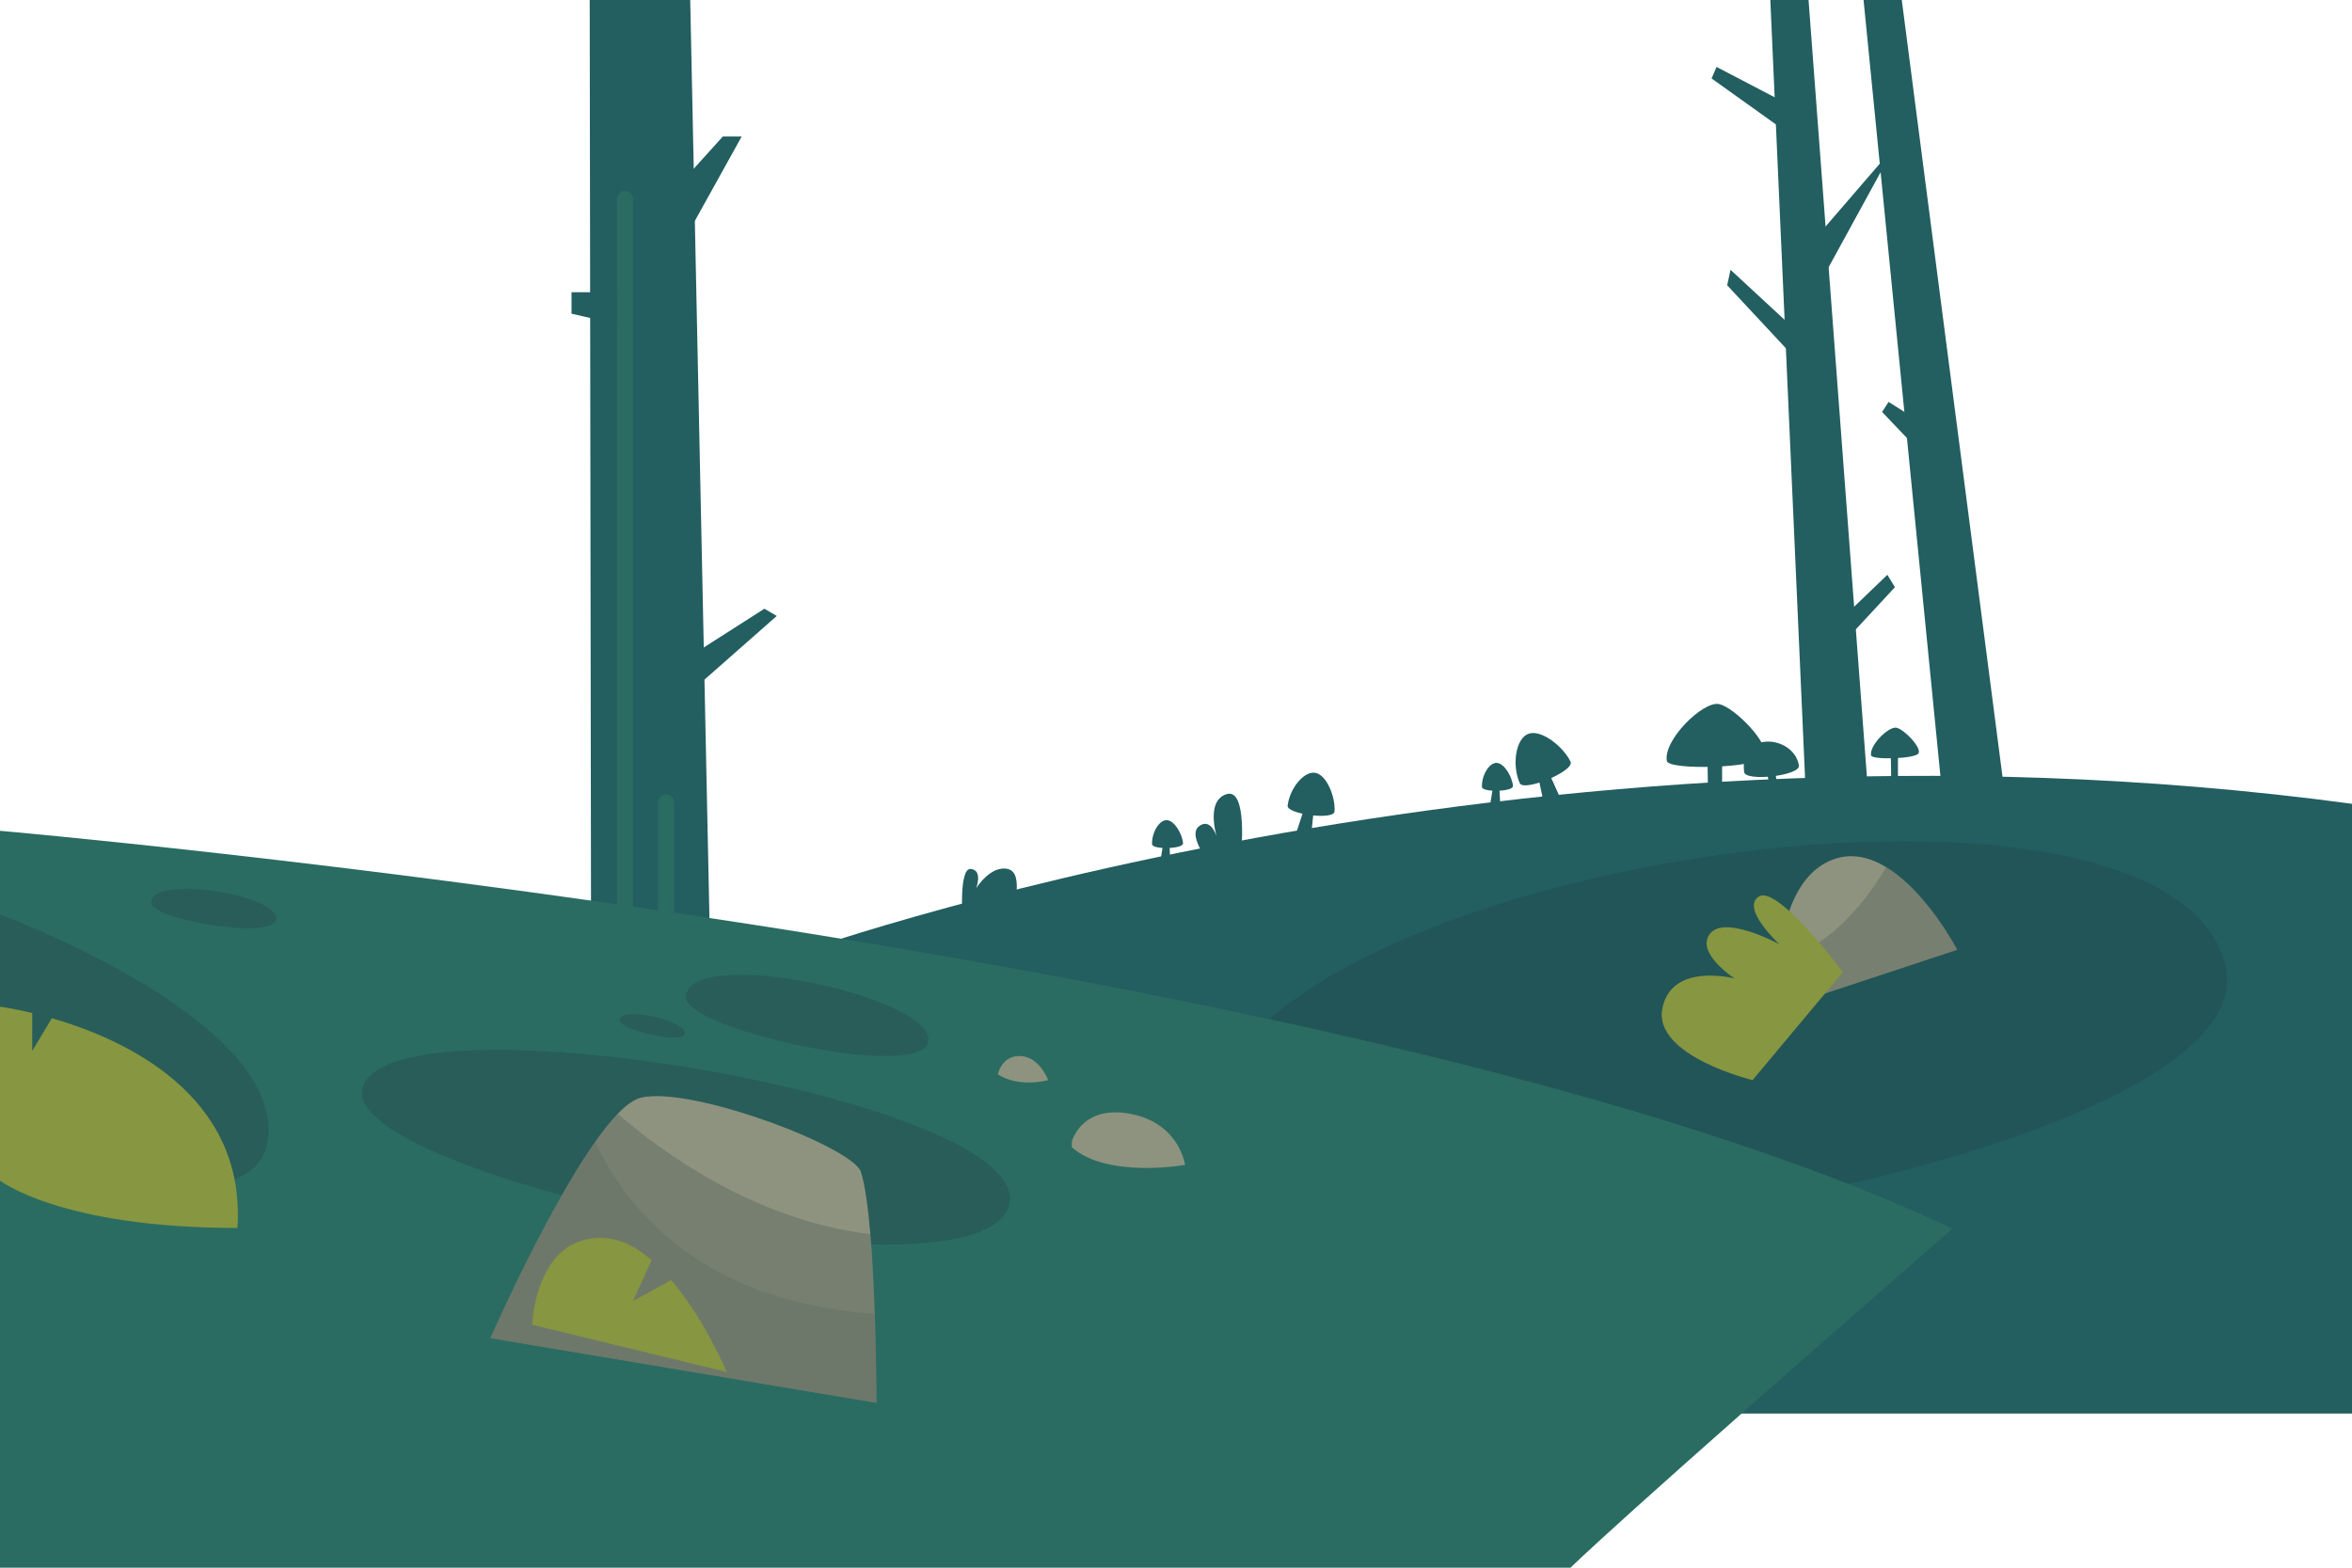 <svg width="750" height="500" viewBox="0 0 750 500" fill="none" xmlns="http://www.w3.org/2000/svg">
<path d="M580.509 358.205L564.518 0H576.704L604.25 366.667" fill="#235E60"/>
<path d="M188.562 358.205L188.043 0H220.093L227.774 366.667" fill="#235E60"/>
<path d="M199.28 305.574C197.867 305.574 196.722 304.429 196.722 303.016V63.432C196.722 62.019 197.867 60.874 199.28 60.874C200.693 60.874 201.838 62.019 201.838 63.432V303.017C201.838 304.429 200.693 305.574 199.28 305.574Z" fill="#2A6C62"/>
<path d="M212.39 344.349H212.345C210.932 344.349 209.787 343.204 209.787 341.791V255.88C209.787 254.467 210.932 253.322 212.345 253.322H212.39C213.803 253.322 214.948 254.467 214.948 255.88V341.791C214.948 343.204 213.803 344.349 212.39 344.349Z" fill="#2A6C62"/>
<path d="M629.425 355.215L594.246 0H606.431L653.978 366.667" fill="#235E60"/>
<path d="M251.294 305.015C251.294 305.015 483.474 220.355 750.001 256.369C750.001 368.203 750.001 450.843 750.001 450.843H169.716L251.294 305.015Z" fill="#235E60"/>
<path opacity="0.2" d="M385.905 373.519C401.812 424.006 724.221 372.176 709.724 308.402C691.093 226.438 356.841 281.275 385.905 373.519Z" fill="#1E3639"/>
<path d="M624.111 302.92L569.231 321.07L566.851 321.86C566.851 321.86 566.671 319.47 566.711 315.75C566.721 313.81 566.791 311.5 566.981 308.98C567.891 296.57 571.531 278.99 584.461 274.15C590.401 271.93 596.221 273.38 601.481 276.58C614.471 284.46 624.111 302.92 624.111 302.92Z" fill="#8D937E"/>
<path opacity="0.2" d="M624.109 302.92L569.229 321.07C568.119 319.3 567.229 317.5 566.709 315.75C565.979 313.32 565.939 310.99 566.979 308.98C567.909 307.16 569.699 305.6 572.639 304.46C586.659 298.99 596.859 284.37 601.479 276.58C614.469 284.46 624.109 302.92 624.109 302.92Z" fill="#1E3639"/>
<path d="M0.001 264.981C0.001 264.981 435.114 302.845 622.566 391.89C514.723 485.922 500.815 500 500.815 500H0.001V264.981Z" fill="#2A6C62"/>
<path opacity="0.2" d="M0.001 366.667V291.669C0.001 291.669 85.173 322.883 85.66 360.195C86.147 397.506 0.001 366.667 0.001 366.667Z" fill="#1E2339"/>
<path opacity="0.2" d="M115.489 347.562C110.379 375.236 311.664 418.263 321.709 384.611C331.755 350.958 121.473 315.157 115.489 347.562Z" fill="#1E2339"/>
<path opacity="0.2" d="M218.744 318.139C218.689 328.6 297.225 345.641 296.063 331.333C294.902 317.026 218.832 301.438 218.744 318.139Z" fill="#1E2339"/>
<path opacity="0.2" d="M197.515 325.465C197.528 328.434 218.738 333.476 218.387 329.412C218.036 325.348 197.494 320.725 197.515 325.465Z" fill="#1E2339"/>
<path opacity="0.2" d="M48.286 287.99C48.713 293.58 89.345 300.195 88.133 292.589C86.921 284.983 47.605 279.066 48.286 287.99Z" fill="#1E2339"/>
<path d="M279.47 447.42L156.38 426.79C156.38 426.79 180.14 372.65 196.97 355.25C199.66 352.46 202.18 350.62 204.39 350.09C220.42 346.26 272.05 365.85 274.55 373.82C275.87 378.01 276.84 385.26 277.54 393.62C279.47 416.4 279.47 447.42 279.47 447.42Z" fill="#8D937E"/>
<path opacity="0.2" d="M279.47 447.42L156.38 426.79C156.38 426.79 174.15 386.29 189.84 364.09C192.29 360.62 194.7 357.6 196.97 355.25C211.14 367.51 240.89 389.28 277.54 393.62C278.22 401.65 278.66 410.7 278.95 419.05C279.47 434.41 279.47 447.42 279.47 447.42Z" fill="#1E3639"/>
<path opacity="0.1" d="M279.47 447.42L156.38 426.79C156.38 426.79 174.15 386.29 189.84 364.09C198.1 382.45 220.81 414.87 278.95 419.05C279.47 434.41 279.47 447.42 279.47 447.42Z" fill="#1E3639"/>
<path d="M201.838 414.972L207.809 401.904C203.113 397.864 197.94 395.083 192.49 394.843C170.65 393.883 169.715 422.518 169.715 422.518L231.73 437.582C231.73 437.582 224.733 420.787 214.045 408.249L201.838 414.972Z" fill="#879640"/>
<path d="M75.72 391.65C19.29 391.65 0 376.54 0 376.54V321.07C0 321.07 4.05 321.59 10.28 323.09V335.2L16.52 324.74C39.62 331.42 78.5 349.04 75.72 391.65Z" fill="#879640"/>
<path d="M587.649 310.05C587.649 310.05 566.925 282.221 560.904 285.918C554.883 289.615 567.394 301.15 567.394 301.15C567.394 301.15 549.976 291.683 545.264 297.815C540.551 303.947 553.135 312.074 553.135 312.074C553.135 312.074 532.861 306.743 530.064 321.774C527.267 336.805 558.856 344.495 558.856 344.495" fill="#879640"/>
<path d="M565.518 257.269L562.664 242.169H565.518L567.697 257.269" fill="#235E60"/>
<path d="M544.436 268.789C545.04 267.883 544.436 240.1 544.436 240.1H549.141V268.789" fill="#235E60"/>
<path d="M531.52 242.705C532.071 245.735 560.172 245.033 562.559 241.409C564.946 237.785 553.118 225.453 548.048 224.548C542.978 223.642 530.313 236.061 531.52 242.705Z" fill="#235E60"/>
<path d="M602.924 253.626C603.218 253.185 602.924 239.664 602.924 239.664H605.214V253.626" fill="#235E60"/>
<path d="M596.639 240.932C596.907 242.407 610.583 242.065 611.744 240.302C612.905 238.538 607.15 232.537 604.682 232.096C602.215 231.655 596.051 237.699 596.639 240.932Z" fill="#235E60"/>
<path d="M556.174 246.248C556.573 249.359 574.167 247.426 573.632 244.134C572.059 234.46 554.448 232.798 556.174 246.248Z" fill="#235E60"/>
<path d="M492.637 257.785L489.717 244.064L492.459 243.275L498.732 257.182" fill="#235E60"/>
<path d="M484.61 249.78C485.855 252.659 502.226 245.934 500.801 242.918C498.652 238.371 491.69 232.57 487.451 234.014C483.428 235.383 481.991 243.719 484.61 249.78Z" fill="#235E60"/>
<path d="M475.145 256.822L476.401 249.043L477.997 249.186L478.46 257.743" fill="#235E60"/>
<path d="M472.564 251C472.631 252.761 482.572 252.561 482.438 250.692C482.235 247.874 479.767 243.423 477.253 243.318C474.868 243.219 472.422 247.294 472.564 251Z" fill="#235E60"/>
<path d="M369.949 275.082L371.205 267.302L372.801 267.445L373.264 276.003" fill="#235E60"/>
<path d="M367.369 269.259C367.436 271.02 377.377 270.82 377.243 268.951C377.04 266.133 374.571 261.681 372.057 261.577C369.672 261.478 367.227 265.553 367.369 269.259Z" fill="#235E60"/>
<path d="M413.113 266.352L416.836 254.924L419.208 255.516L417.892 268.52" fill="#235E60"/>
<path d="M410.597 256.971C410.284 259.64 425.311 261.678 425.548 258.83C425.905 254.536 423.232 247.247 419.469 246.498C415.898 245.788 411.255 251.353 410.597 256.971Z" fill="#235E60"/>
<path d="M573.06 114.91L550.762 90.992L551.825 86.047L574.677 107.195" fill="#235E60"/>
<path d="M579.357 75.459L604.248 46.596L580.507 89.982" fill="#235E60"/>
<path d="M569.18 32.739L547.368 21.345L545.785 25.023L570.975 43.023" fill="#235E60"/>
<path d="M612.345 134.585L602.224 128.185L600.16 131.385L614.497 146.455" fill="#235E60"/>
<path d="M584.383 200.095L601.839 183.333L604.249 187.284L587.649 205.184" fill="#235E60"/>
<path d="M212.368 63.601L230.491 43.541H236.503L218.306 76.332" fill="#235E60"/>
<path d="M216.828 211.356L243.753 194.144L247.691 196.457L219.143 221.598" fill="#235E60"/>
<path d="M196.758 93.191H182.244V100.048L196.758 103.389" fill="#235E60"/>
<path d="M318.191 342.676C318.191 342.676 319.362 336.554 325.431 336.814C331.5 337.074 334.241 344.495 334.241 344.495C334.241 344.495 325.238 347.103 318.191 342.676Z" fill="#8D937E"/>
<path d="M341.789 364.09C341.789 364.09 344.811 352.286 360.47 355.25C376.129 358.214 377.886 371.524 377.886 371.524C377.886 371.524 353.251 375.988 341.789 365.926" fill="#8D937E"/>
<path d="M387.091 277.141C387.091 277.141 378.087 266.628 382.393 263.487C386.699 260.346 388.41 268.333 388.41 268.333C388.41 268.333 383.959 255.694 391.005 253.322C398.051 250.95 395.703 273.082 395.703 273.082" fill="#235E60"/>
<path d="M306.95 293.854C306.95 293.854 305.664 276.711 309.578 277.141C313.493 277.571 311.283 283.294 311.283 283.294C311.283 283.294 315.842 275.928 321.322 277.141C326.802 278.354 322.888 290.489 322.888 290.489" fill="#235E60"/>
</svg>
